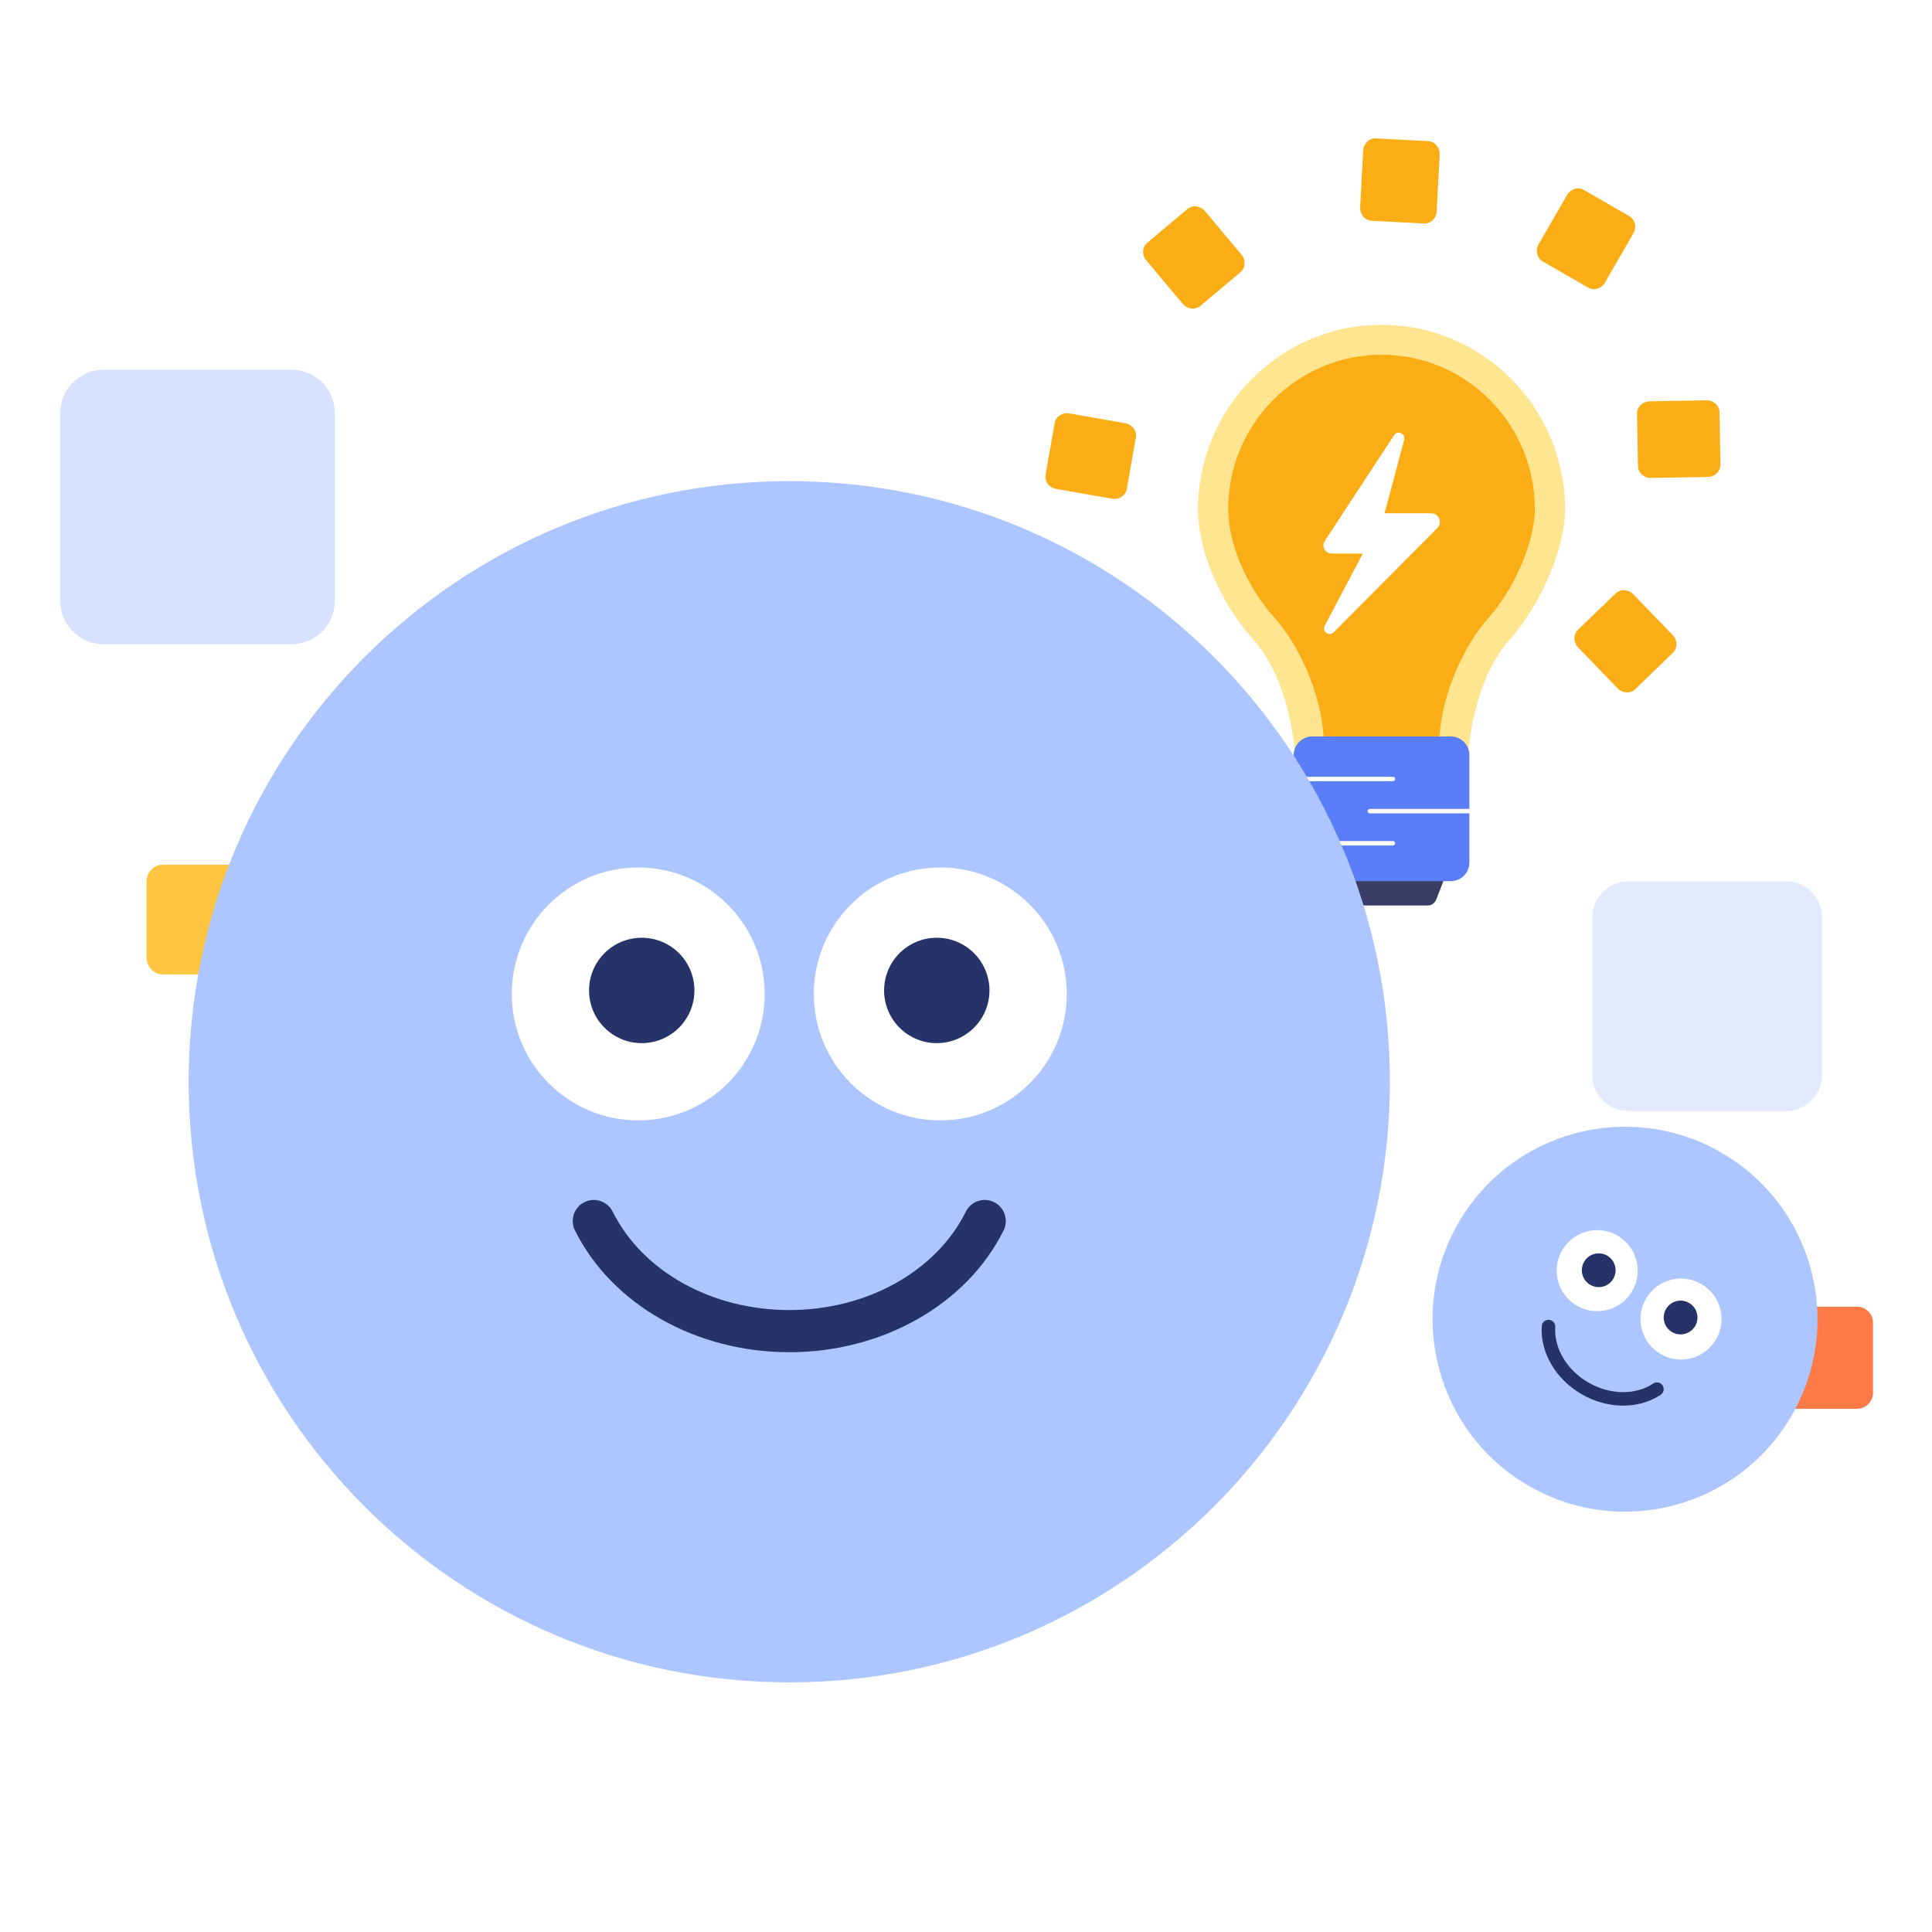 <svg width="74" height="74" viewBox="0 0 74 74" fill="none" xmlns="http://www.w3.org/2000/svg">
<rect x="0" y="0" width="74" height="74" fill="#808080" stroke="none"/>
<g clip-path="url(#clip0_119_1042)">
<rect width="74" height="74" fill="white"/>
<path opacity="0.163" fill-rule="evenodd" clip-rule="evenodd" d="M68.409 42.555H62.367C61.61 42.555 60.991 41.935 60.991 41.178V35.134C60.991 34.376 61.61 33.757 62.367 33.757H68.409C69.166 33.757 69.786 34.376 69.786 35.134V41.178C69.786 41.935 69.166 42.555 68.409 42.555Z" fill="#597EF7"/>
<path fill-rule="evenodd" clip-rule="evenodd" d="M8.907 37.321H6.227C5.889 37.321 5.613 37.026 5.613 36.666V33.776C5.613 33.416 5.889 33.121 6.227 33.121H8.907C9.245 33.121 9.522 33.416 9.522 33.776V36.666C9.522 37.026 9.245 37.321 8.907 37.321Z" fill="#FFC540"/>
<path fill-rule="evenodd" clip-rule="evenodd" d="M68.445 53.96C68.108 53.96 67.831 53.685 67.831 53.35V50.659C67.831 50.324 68.108 50.049 68.445 50.049H71.126C71.464 50.049 71.74 50.324 71.74 50.659V53.35C71.74 53.685 71.464 53.96 71.126 53.96H68.445Z" fill="#FF7A46"/>
<path opacity="0.497" fill-rule="evenodd" clip-rule="evenodd" d="M3.957 24.674C3.053 24.674 2.312 23.933 2.312 23.029V15.809C2.312 14.904 3.053 14.164 3.957 14.164H11.177C12.082 14.164 12.822 14.904 12.822 15.809V23.029C12.822 23.933 12.082 24.674 11.177 24.674H3.957Z" fill="#ADC6FF"/>
<path fill-rule="evenodd" clip-rule="evenodd" d="M64.079 25L62.632 26.398C62.449 26.574 62.146 26.559 61.958 26.364L60.447 24.8C60.259 24.605 60.254 24.302 60.437 24.125L61.884 22.728C62.067 22.551 62.37 22.567 62.558 22.762L64.069 24.326C64.257 24.52 64.261 24.824 64.079 25Z" fill="#FAAD14"/>
<path fill-rule="evenodd" clip-rule="evenodd" d="M65.862 15.786L65.897 17.798C65.901 18.052 65.683 18.263 65.413 18.268L63.239 18.306C62.968 18.311 62.742 18.107 62.738 17.853L62.703 15.841C62.699 15.588 62.916 15.376 63.187 15.372L65.361 15.334C65.632 15.329 65.858 15.533 65.862 15.786Z" fill="#FAAD14"/>
<path fill-rule="evenodd" clip-rule="evenodd" d="M60.666 7.275L62.409 8.281C62.629 8.408 62.697 8.703 62.562 8.938L61.475 10.821C61.339 11.056 61.049 11.144 60.829 11.017L59.087 10.011C58.867 9.884 58.798 9.588 58.933 9.354L60.021 7.471C60.156 7.236 60.447 7.148 60.666 7.275Z" fill="#FAAD14"/>
<path fill-rule="evenodd" clip-rule="evenodd" d="M52.698 5.3L54.707 5.406C54.961 5.419 55.156 5.651 55.142 5.922L55.028 8.093C55.014 8.364 54.795 8.574 54.542 8.561L52.533 8.455C52.279 8.442 52.084 8.21 52.098 7.939L52.212 5.768C52.226 5.497 52.445 5.287 52.698 5.3Z" fill="#FAAD14"/>
<path fill-rule="evenodd" clip-rule="evenodd" d="M43.942 9.299L45.483 8.006C45.677 7.843 45.979 7.879 46.153 8.087L47.551 9.753C47.725 9.96 47.708 10.263 47.514 10.426L45.973 11.72C45.778 11.883 45.477 11.846 45.303 11.639L43.905 9.973C43.731 9.766 43.747 9.462 43.942 9.299Z" fill="#FAAD14"/>
<path fill-rule="evenodd" clip-rule="evenodd" d="M40.047 18.185L40.396 16.203C40.44 15.954 40.694 15.788 40.961 15.835L43.102 16.212C43.369 16.259 43.551 16.502 43.507 16.752L43.158 18.734C43.114 18.983 42.86 19.149 42.593 19.102L40.451 18.725C40.185 18.678 40.002 18.435 40.047 18.185Z" fill="#FAAD14"/>
<path d="M59.947 19.514C59.947 15.626 56.799 12.441 52.916 12.441C49.033 12.441 45.885 15.626 45.885 19.514C45.885 21.053 46.701 23.04 48.011 24.506C49.309 25.958 49.679 28.402 49.679 30.352L49.679 31.116L56.152 31.116L56.152 30.358C56.152 28.409 56.522 25.969 57.815 24.512C59.129 23.032 59.947 20.867 59.947 19.514Z" fill="#FFE58F"/>
<path d="M58.789 19.495C58.789 16.247 56.16 13.586 52.916 13.586C49.671 13.586 47.042 16.247 47.042 19.495C47.042 20.781 47.724 22.441 48.818 23.665C49.903 24.878 50.709 26.921 50.709 28.549L50.709 29.187L55.122 29.187L55.122 28.554C55.122 26.926 55.928 24.887 57.008 23.67C58.106 22.434 58.789 20.626 58.789 19.495L58.789 19.495Z" fill="#FAAD14"/>
<path d="M54.7 34.682L51.131 34.682C51.006 34.682 50.893 34.601 50.825 34.468L50.339 33.21L55.492 33.21L55.007 34.468C54.939 34.601 54.825 34.682 54.701 34.682L54.7 34.682Z" fill="#393D65"/>
<path d="M55.567 28.208L50.265 28.208C49.871 28.208 49.551 28.528 49.551 28.922L49.551 33.038C49.551 33.432 49.871 33.751 50.265 33.751L55.567 33.751C55.961 33.751 56.28 33.432 56.28 33.038L56.28 28.922C56.28 28.528 55.961 28.208 55.567 28.208Z" fill="#597EF7"/>
<path fill-rule="evenodd" clip-rule="evenodd" d="M49.475 29.836C49.475 29.789 49.513 29.751 49.56 29.751L53.351 29.751C53.398 29.751 53.436 29.789 53.436 29.836C53.436 29.883 53.398 29.921 53.351 29.921L49.56 29.921C49.513 29.921 49.475 29.883 49.475 29.836Z" fill="white"/>
<path fill-rule="evenodd" clip-rule="evenodd" d="M49.475 32.3C49.475 32.253 49.513 32.215 49.56 32.215L53.351 32.215C53.398 32.215 53.436 32.253 53.436 32.3C53.436 32.347 53.398 32.385 53.351 32.385L49.56 32.385C49.513 32.385 49.475 32.347 49.475 32.3Z" fill="white"/>
<path fill-rule="evenodd" clip-rule="evenodd" d="M52.383 31.068C52.383 31.021 52.421 30.983 52.468 30.983L56.259 30.983C56.306 30.983 56.344 31.021 56.344 31.068C56.344 31.115 56.306 31.153 56.259 31.153L52.468 31.153C52.421 31.153 52.383 31.115 52.383 31.068Z" fill="white"/>
<path d="M53.395 16.671L50.745 20.715C50.602 20.934 50.756 21.203 51.013 21.203L52.2 21.203L50.74 23.965C50.631 24.188 50.912 24.395 51.084 24.219L55.054 20.224C55.257 20.017 55.113 19.661 54.826 19.661L53.031 19.661L53.782 16.848C53.841 16.607 53.529 16.466 53.395 16.671Z" fill="white"/>
<path fill-rule="evenodd" clip-rule="evenodd" d="M30.231 64.439C17.525 64.439 7.226 54.139 7.226 41.434C7.226 28.728 17.525 18.429 30.231 18.429C42.936 18.429 53.236 28.728 53.236 41.434C53.236 54.139 42.936 64.439 30.231 64.439Z" fill="#ADC6FF"/>
<path fill-rule="evenodd" clip-rule="evenodd" d="M29.289 38.071C29.289 40.745 27.12 42.914 24.446 42.914C21.771 42.914 19.602 40.745 19.602 38.071C19.602 35.396 21.771 33.227 24.446 33.227C27.12 33.227 29.289 35.396 29.289 38.071Z" fill="white"/>
<path fill-rule="evenodd" clip-rule="evenodd" d="M40.859 38.071C40.859 40.745 38.69 42.914 36.016 42.914C33.341 42.914 31.172 40.745 31.172 38.071C31.172 35.396 33.341 33.227 36.016 33.227C38.69 33.227 40.859 35.396 40.859 38.071Z" fill="white"/>
<path fill-rule="evenodd" clip-rule="evenodd" d="M26.598 37.936C26.598 39.05 25.695 39.954 24.58 39.954C23.465 39.954 22.562 39.05 22.562 37.936C22.562 36.821 23.465 35.918 24.58 35.918C25.695 35.918 26.598 36.821 26.598 37.936Z" fill="#253368"/>
<path fill-rule="evenodd" clip-rule="evenodd" d="M37.899 37.936C37.899 39.05 36.995 39.954 35.881 39.954C34.766 39.954 33.863 39.05 33.863 37.936C33.863 36.821 34.766 35.918 35.881 35.918C36.995 35.918 37.899 36.821 37.899 37.936Z" fill="#253368"/>
<path fill-rule="evenodd" clip-rule="evenodd" d="M22.022 47.128C21.823 46.728 21.986 46.244 22.385 46.045C22.784 45.847 23.268 46.01 23.467 46.409C24.606 48.699 27.261 50.178 30.231 50.178C33.2 50.178 35.855 48.699 36.994 46.409C37.193 46.01 37.677 45.847 38.076 46.045C38.475 46.244 38.638 46.729 38.44 47.128C37.03 49.962 33.808 51.793 30.231 51.793C26.653 51.793 23.431 49.962 22.022 47.128Z" fill="#253368"/>
<g clip-path="url(#clip1_119_1042)">
<path fill-rule="evenodd" clip-rule="evenodd" d="M58.557 56.913C62.082 58.948 66.59 57.74 68.626 54.215C70.661 50.689 69.453 46.181 65.928 44.146C62.402 42.11 57.894 43.318 55.859 46.843C53.823 50.369 55.031 54.877 58.557 56.913Z" fill="#ADC6FF"/>
<path fill-rule="evenodd" clip-rule="evenodd" d="M63.042 49.747C62.614 50.489 62.868 51.438 63.61 51.866C64.352 52.295 65.301 52.041 65.73 51.298C66.159 50.556 65.904 49.607 65.162 49.179C64.42 48.75 63.471 49.004 63.042 49.747Z" fill="white"/>
<path fill-rule="evenodd" clip-rule="evenodd" d="M59.832 47.893C59.404 48.635 59.658 49.584 60.4 50.013C61.142 50.441 62.092 50.187 62.52 49.445C62.949 48.703 62.694 47.754 61.952 47.325C61.21 46.897 60.261 47.151 59.832 47.893Z" fill="white"/>
<path fill-rule="evenodd" clip-rule="evenodd" d="M63.811 50.14C63.632 50.45 63.738 50.845 64.047 51.023C64.357 51.202 64.752 51.096 64.931 50.787C65.109 50.478 65.003 50.082 64.694 49.904C64.385 49.725 63.989 49.831 63.811 50.14Z" fill="#253368"/>
<path fill-rule="evenodd" clip-rule="evenodd" d="M60.675 48.33C60.496 48.639 60.602 49.035 60.912 49.213C61.221 49.392 61.616 49.286 61.795 48.977C61.973 48.667 61.867 48.272 61.558 48.093C61.249 47.915 60.853 48.021 60.675 48.33Z" fill="#253368"/>
<path fill-rule="evenodd" clip-rule="evenodd" d="M63.608 53.424C63.727 53.345 63.76 53.185 63.681 53.066C63.602 52.946 63.441 52.914 63.322 52.993C62.639 53.446 61.665 53.431 60.841 52.955C60.017 52.48 59.518 51.644 59.569 50.826C59.577 50.683 59.469 50.561 59.327 50.552C59.184 50.543 59.061 50.651 59.052 50.794C58.989 51.806 59.59 52.83 60.583 53.403C61.575 53.977 62.763 53.985 63.608 53.424Z" fill="#253368"/>
</g>
</g>
<defs>
<clipPath id="clip0_119_1042">
<rect width="74" height="74" fill="white"/>
</clipPath>
<clipPath id="clip1_119_1042">
<rect width="17.482" height="17.482" fill="white" transform="matrix(-0.866 -0.5 -0.5 0.866 74.177 47.331)"/>
</clipPath>
</defs>
</svg>

